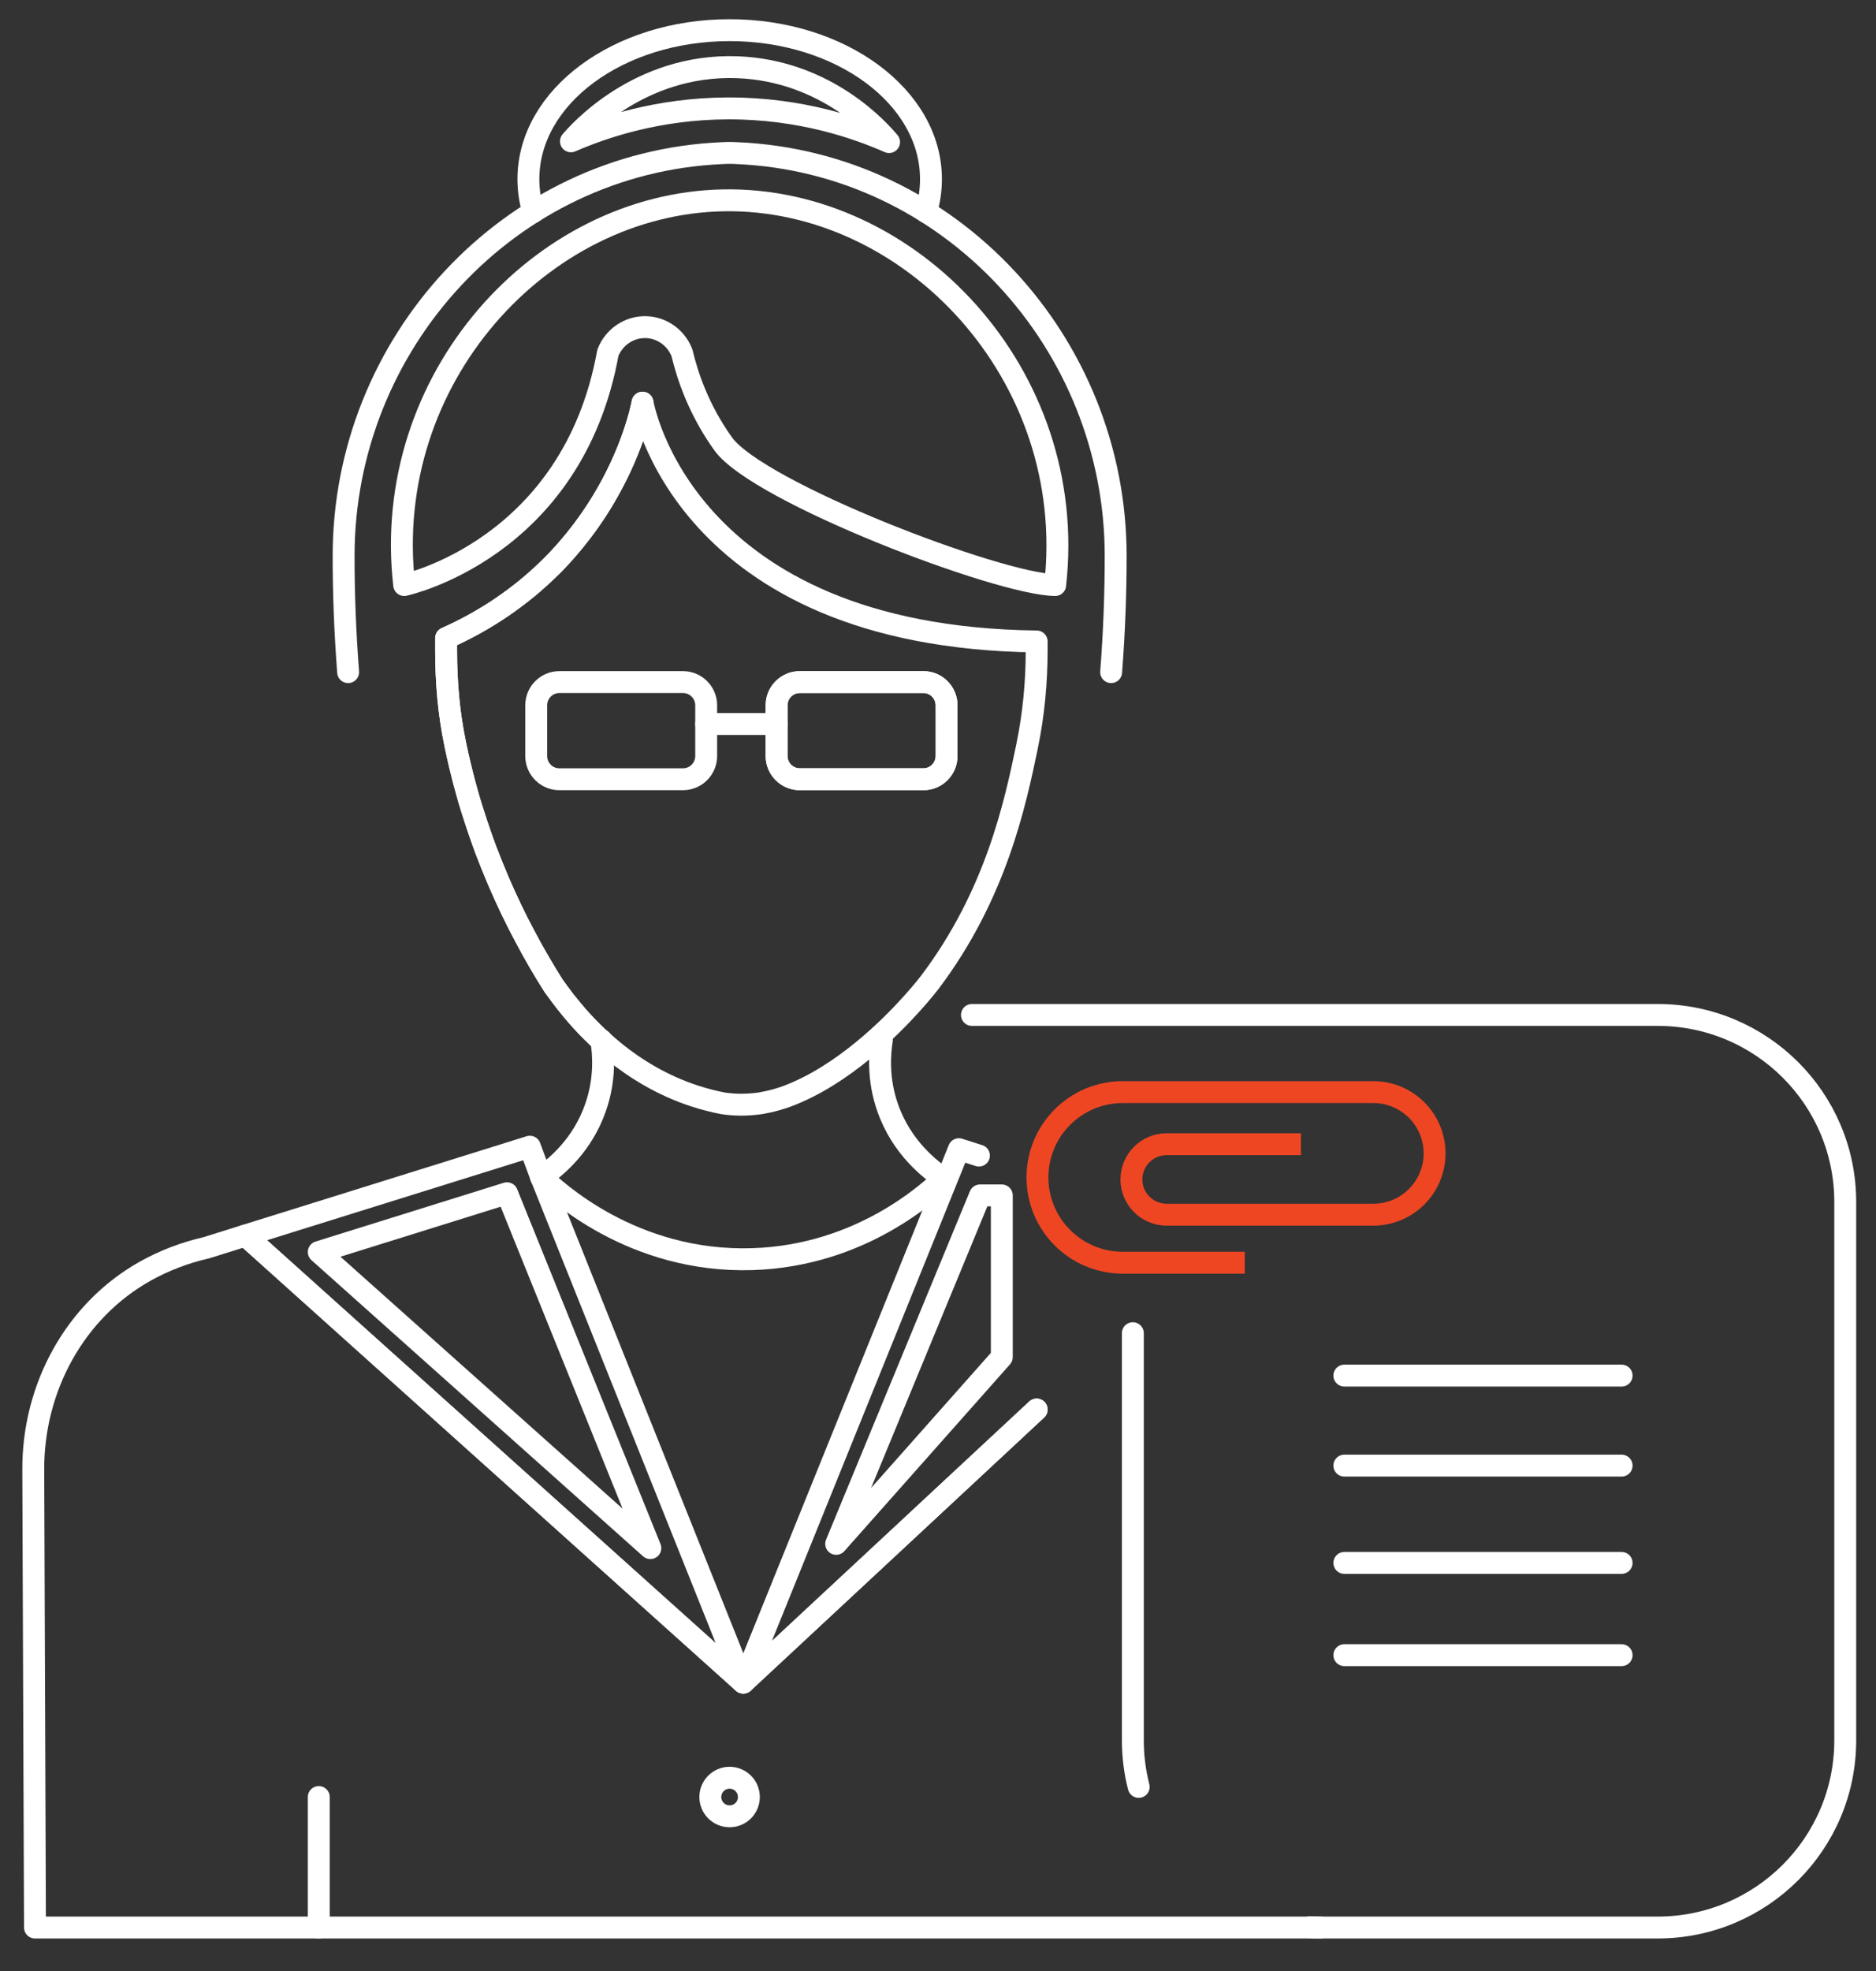 <?xml version="1.0" encoding="utf-8"?>
<!-- Generator: Adobe Illustrator 23.0.3, SVG Export Plug-In . SVG Version: 6.00 Build 0)  -->
<svg version="1.1" id="Layer_1" xmlns="http://www.w3.org/2000/svg" xmlns:xlink="http://www.w3.org/1999/xlink" x="0px" y="0px"
	 width="257px" height="270px" viewBox="0 0 257 270" style="enable-background:new 0 0 257 270;" xml:space="preserve">
<rect x="0" y="0" width="257" height="270" fill="#333333" stroke="none"/>
<style type="text/css">
	.st0{display:none;fill:#00FFA3;}
	.st1{fill:none;stroke:#EE4623;stroke-width:2.999;stroke-miterlimit:10;}
	.st2{fill:none;stroke:#FFFFFF;stroke-width:2.999;stroke-linecap:round;stroke-linejoin:round;stroke-miterlimit:10;}
	.st3{fill:none;stroke:#FFFFFF;stroke-width:3;stroke-linecap:round;stroke-linejoin:round;stroke-miterlimit:10;}
</style>
<rect x="-50" y="70.5" class="st0" width="200" height="200.5"/>
<g id="XMLID_2279_">
	<g id="XMLID_2303_">
		<path id="XMLID_2310_" class="st1" d="M170.527,172.943h-16.719c-6.452,0-11.683-5.231-11.683-11.683l0,0
			c0-6.452,5.23-11.683,11.683-11.683h34.325c4.636,0,8.395,3.758,8.395,8.395l0,0c0,4.636-3.758,8.395-8.395,8.395h-28.309
			c-2.666,0-4.827-2.161-4.827-4.827l0,0c0-2.666,2.161-4.827,4.827-4.827h18.398"/>
		<path id="XMLID_2309_" class="st2" d="M155.994,244.739c-0.523-2.038-0.801-4.173-0.801-6.372v-55.77"/>
		<path id="XMLID_2308_" class="st3" d="M133.149,139.01h93.943c14.189,0,25.694,11.469,25.694,25.613v73.743
			c0,14.144-11.505,25.632-25.694,25.632h-46.206c-0.47,0-0.937-0.013-1.4-0.038"/>
		<line id="XMLID_2307_" class="st3" x1="184.166" y1="188.405" x2="222.15" y2="188.405"/>
		<line id="XMLID_2306_" class="st3" x1="184.166" y1="200.734" x2="222.15" y2="200.734"/>
		<line id="XMLID_2305_" class="st3" x1="184.166" y1="214.059" x2="222.15" y2="214.059"/>
		<line id="XMLID_2304_" class="st3" x1="184.166" y1="226.695" x2="222.15" y2="226.695"/>
	</g>
	<g id="XMLID_2280_">
		<path id="XMLID_2302_" class="st3" d="M88.029,55.148c0,0-3.773,21.919-26.916,32.241v1.706c0,4.291,0.362,8.564,1.241,12.769
			c0.017,0.121,0.052,0.224,0.069,0.345c2.826,13.458,8.133,24.417,13.405,32.774c1.861,2.671,4.584,6.031,8.306,9.047
			c3.016,2.43,6.652,4.653,11.029,6.083c1.327,0.431,2.618,0.758,3.859,0.999c0.793,0.12,1.62,0.19,2.499,0.19
			s1.723-0.069,2.516-0.172c0,0,1.929-0.276,3.877-1.017c3.825-1.447,7.375-3.825,10.373-6.289c5.462-4.48,9.081-9.27,9.081-9.27
			c9.081-12.011,11.701-24.503,13.338-32.344c0-0.035,0.017-0.069,0.017-0.104c0.879-4.273,1.292-8.633,1.292-12.992v-1.258
			C93.371,87.268,88.029,55.148,88.029,55.148z"/>
		<g id="XMLID_2296_">
			<g id="XMLID_2298_">
				<path id="XMLID_2301_" class="st3" d="M96.743,96.605v6.938c0,1.76-1.426,3.186-3.186,3.186h-16.93
					c-1.745,0-3.171-1.426-3.171-3.186v-6.938c0-1.76,1.425-3.185,3.171-3.185h16.931C95.318,93.419,96.743,94.845,96.743,96.605z"
					/>
				<path id="XMLID_2300_" class="st3" d="M129.673,96.605v6.938c0,1.76-1.425,3.186-3.171,3.186h-16.93
					c-1.76,0-3.185-1.426-3.185-3.186v-6.938c0-1.76,1.425-3.185,3.185-3.185h16.93C128.248,93.419,129.673,94.845,129.673,96.605z"
					/>
				<line id="XMLID_2299_" class="st3" x1="96.738" y1="99.161" x2="106.392" y2="99.161"/>
			</g>
			<path id="XMLID_2297_" class="st3" d="M129.673,103.543c0,1.76-1.425,3.186-3.171,3.186h-16.93c-1.76,0-3.185-1.426-3.185-3.186
				v-6.938c0-1.76,1.425-3.185,3.185-3.185h16.93c1.746,0,3.171,1.426,3.171,3.185V103.543z"/>
		</g>
		<path id="XMLID_2295_" class="st3" d="M88.013,55.159c0,0,0,0.024,0,0.049c-0.146,0.705-1.603,8.091-7.24,16.109
			c-0.316,0.462-0.656,0.899-0.972,1.337c-0.68,0.899-1.409,1.798-2.186,2.697c-0.608,0.68-1.215,1.36-1.871,2.017
			c-0.219,0.219-0.438,0.413-0.656,0.631c-0.437,0.438-0.923,0.875-1.409,1.312c-0.972,0.875-1.992,1.725-3.086,2.527
			c-2.721,2.065-5.856,3.96-9.476,5.564v1.701c0,1.069,0.024,2.138,0.073,3.232c0.049,1.069,0.121,2.138,0.218,3.207
			c0.195,2.114,0.51,4.228,0.948,6.342c0,0.073,0.024,0.121,0.024,0.17c0.024,0.049,0.049,0.073,0.049,0.146v0.024
			c0.34,1.677,0.753,3.329,1.166,4.932c0.219,0.802,0.438,1.579,0.656,2.381c0.243,0.778,0.461,1.531,0.729,2.284
			c0.243,0.778,0.486,1.531,0.753,2.26c0.243,0.753,0.511,1.482,0.778,2.211c0.559,1.457,1.118,2.843,1.701,4.203v0.024
			c0.583,1.36,1.191,2.697,1.798,3.985c0.607,1.263,1.239,2.527,1.895,3.717c0,0-0.024,0.024,0,0.024
			c1.264,2.406,2.576,4.665,3.912,6.755c0.243,0.34,0.486,0.656,0.753,1.02c0.51,0.704,1.094,1.457,1.725,2.211
			c0.875,1.069,1.871,2.187,2.988,3.256c0.34,0.34,0.68,0.656,1.021,0.972c0.583,0.535,1.191,1.069,1.822,1.579"/>
		<path id="XMLID_2294_" class="st3" d="M152.219,92.057c0.431-5.566,0.62-10.873,0.62-15.922c0-29.156-22.694-53.883-51.832-55.159
			c-0.345-0.017-0.707-0.034-1.051-0.034c-0.069,0-0.121,0-0.19,0h0.379c-0.069,0-0.121,0-0.19,0c-0.345,0-0.707,0.017-1.051,0.034
			c-29.138,1.276-51.832,26.004-51.832,55.16c0,5.049,0.189,10.356,0.62,15.922"/>
		<path id="XMLID_2293_" class="st3" d="M120.808,142.443c-0.289,1.858-0.592,5.353,0.812,9.316c1.899,5.394,5.793,8.477,7.94,9.839
			"/>
		<path id="XMLID_2292_" class="st3" d="M74.143,161.255c2.202-1.5,5.67-4.514,7.417-9.495c1.39-3.908,1.115-7.362,0.826-9.234
			c0-0.014,0-0.014,0-0.014c0-0.027-0.014-0.041-0.014-0.069"/>
		<path id="XMLID_2291_" class="st3" d="M126.867,29.037c0.439-1.455,0.67-2.957,0.67-4.505c0-11.275-12.36-20.401-27.586-20.401
			s-27.563,9.126-27.563,20.401c0,1.548,0.231,3.05,0.67,4.505"/>
		<polyline id="XMLID_2290_" class="st3" points="142.018,193.052 101.822,230.454 131.367,157.396 134.107,158.271 		"/>
		<polygon id="XMLID_2289_" class="st3" points="137.24,185.868 114.551,211.45 134.257,163.727 137.24,163.727 		"/>
		<polyline id="XMLID_2288_" class="st3" points="101.826,230.459 74.093,161.113 72.586,157.055 33.623,169.218 101.826,230.459 		
			"/>
		<polygon id="XMLID_2287_" class="st3" points="69.457,163.43 43.67,171.48 89.093,212.035 		"/>
		<path id="XMLID_2286_" class="st3" d="M180.887,263.998H4.792l-0.234-62.717c-0.041-11.146,5.642-21.756,15.358-27.192
			c2.573-1.431,5.381-2.518,8.353-3.193l5.353-1.679l68.2,61.237l40.196-37.403"/>
		<path id="XMLID_2285_" class="st3" d="M97.309,246.124c0,1.459,1.183,2.641,2.641,2.641c1.459,0,2.641-1.182,2.641-2.641
			s-1.182-2.641-2.641-2.641C98.491,243.483,97.309,244.665,97.309,246.124z"/>
		<path id="XMLID_2284_" class="st3" d="M144.551,80.127c3.25-28.908-19.889-53.167-45.468-52.688
			c-25,0.468-46.937,24.468-43.712,52.688c0,0,23.027-4.879,27.905-31.808c0.845-2.182,2.974-3.595,5.269-3.513
			c2.16,0.077,4.088,1.463,4.878,3.513c0.735,3.078,2.256,7.754,5.659,12.489C103.836,67.421,136.849,80.058,144.551,80.127z"/>
		<path id="XMLID_2283_" class="st3" d="M78.216,19.359c1.002-1.184,9.275-10.633,22.765-10.152
			c12.372,0.441,19.684,8.898,20.817,10.254c-4.272-1.882-12.022-4.64-22.047-4.615C90.012,14.872,82.461,17.513,78.216,19.359z"/>
		<line id="XMLID_2282_" class="st3" x1="43.67" y1="246.124" x2="43.67" y2="263.998"/>
		<path id="XMLID_2281_" class="st3" d="M74.093,161.113c1.853,1.808,12.516,11.864,28.99,11.343
			c14.876-0.471,24.33-9.244,26.477-11.343"/>
	</g>
</g>
</svg>
